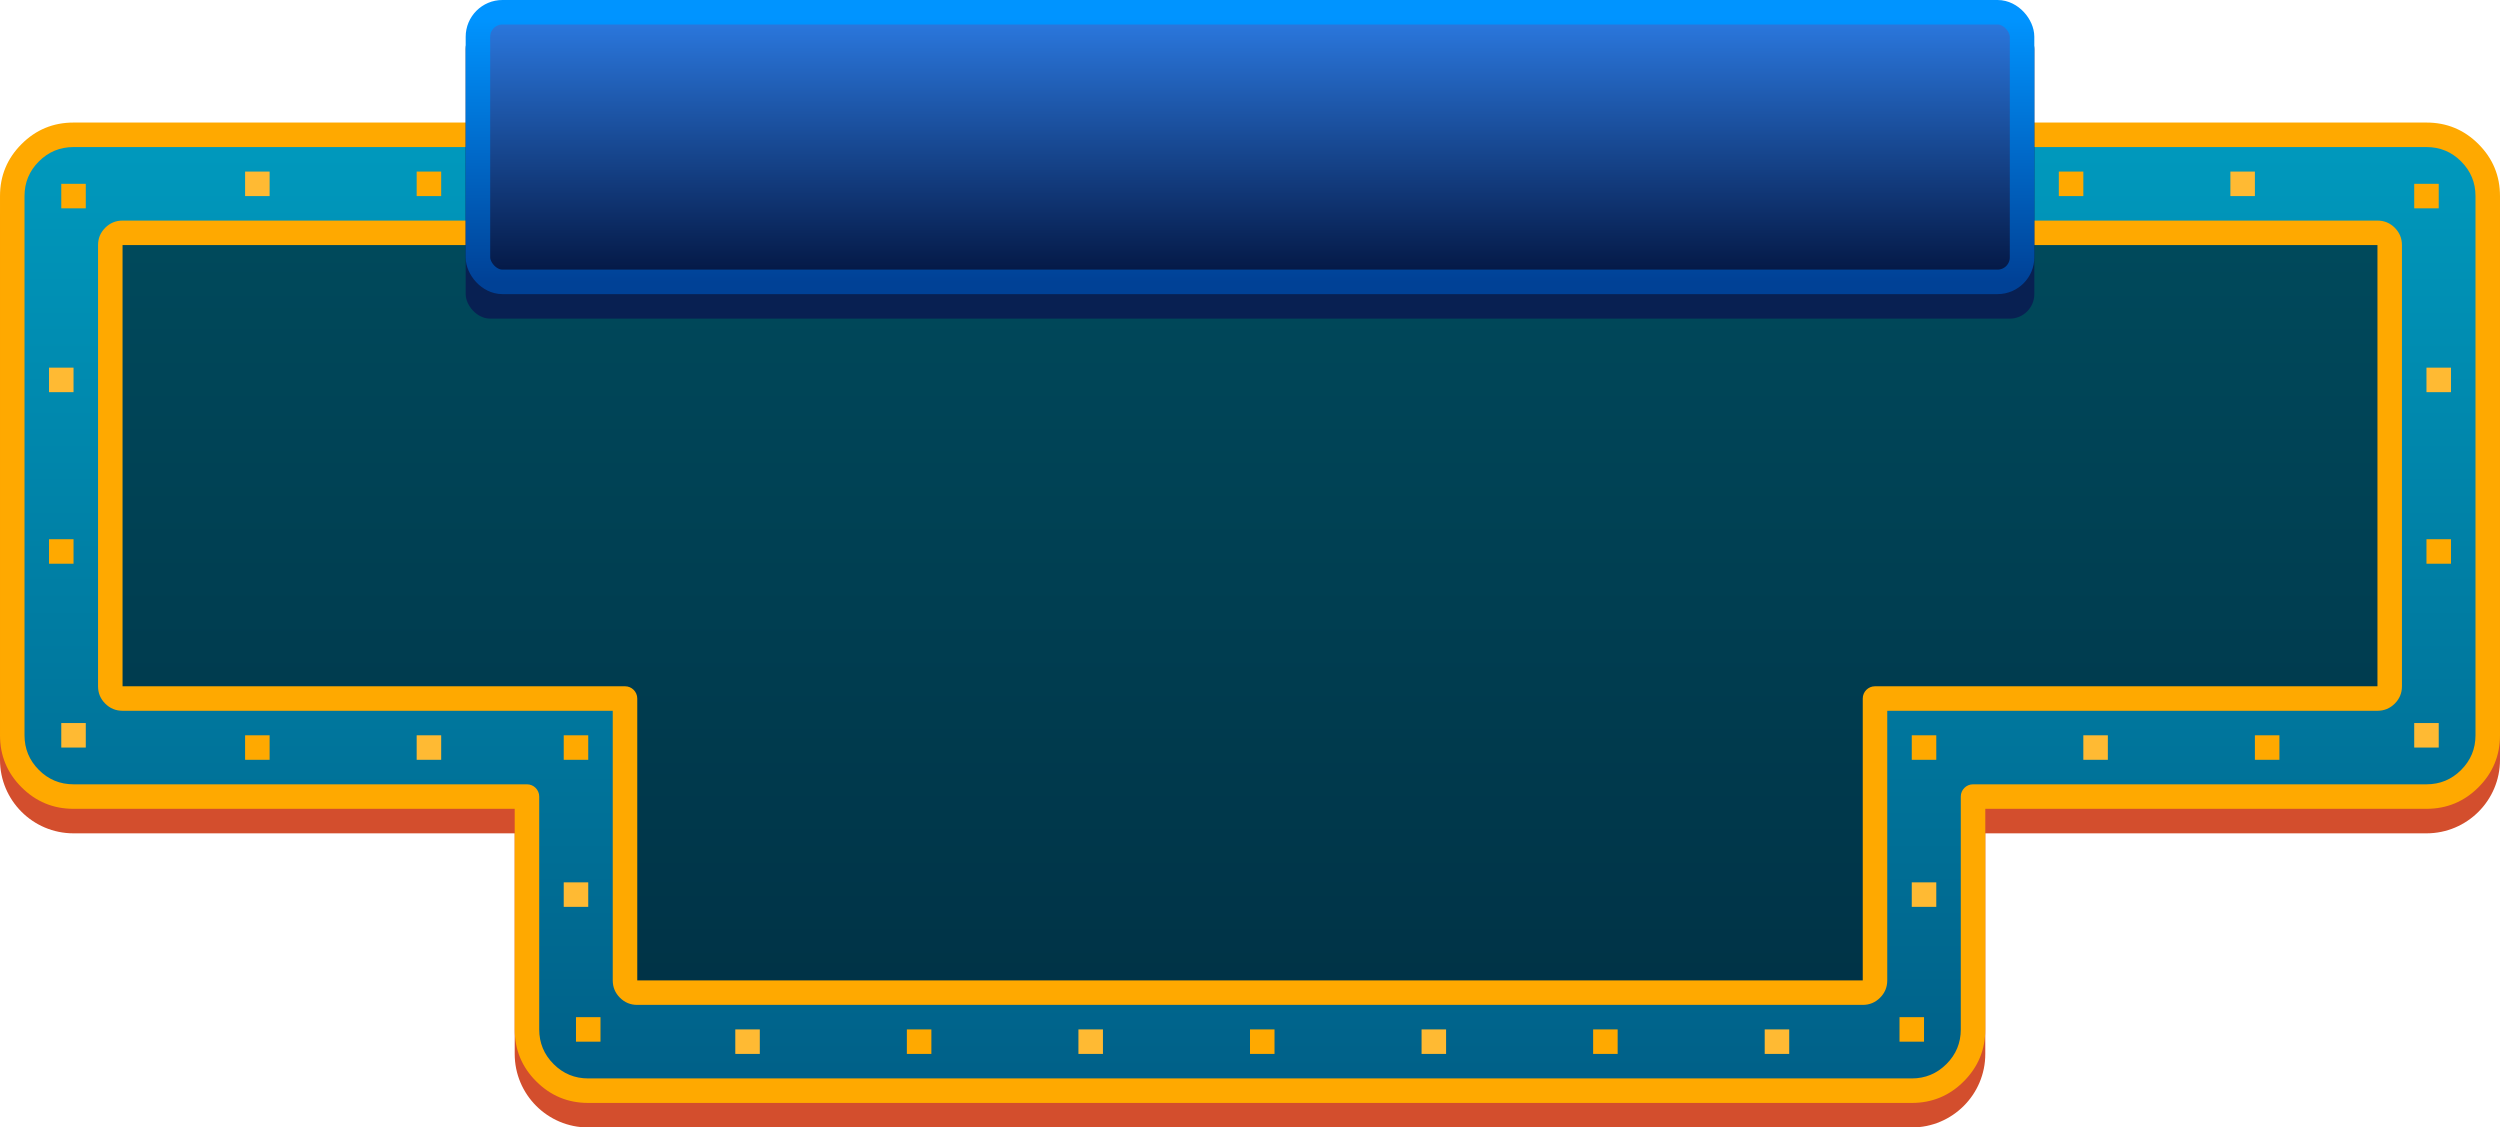 <svg height="46" viewBox="0 0 102 46" width="102" xmlns="http://www.w3.org/2000/svg" xmlns:xlink="http://www.w3.org/1999/xlink"><linearGradient id="a" x1=".5" x2=".5" y1="0" y2="1"><stop offset="0" stop-color="#0099bd"/><stop offset="1" stop-color="#006088"/></linearGradient><linearGradient id="b" x1=".5" x2=".5" y1="0" y2="1"><stop offset=".022" stop-color="#0094ff"/><stop offset="1" stop-color="#004196"/></linearGradient><linearGradient id="c" x1=".5" x2=".5" y1="0" y2="1"><stop offset="0" stop-color="#2c7be3"/><stop offset="1" stop-color="#031540"/></linearGradient><g><path d="m99 6c1.657 0 3 1.343 3 3v22c0 1.657-1.343 3-3 3h-18v9c0 1.657-1.343 3-3 3h-54c-1.657 0-3-1.343-3-3v-9h-18c-1.657 0-3-1.343-3-3v-22c0-1.657 1.343-3 3-3z" fill="#d34e2d"/><path d="m99 5.5h-96c-1.381 0-2.5 1.119-2.5 2.5v22c0 1.381 1.119 2.5 2.5 2.5h18.5v9.5c0 1.381 1.119 2.5 2.5 2.5h54c1.381 0 2.5-1.119 2.5-2.5v-9.5h18.5c1.381 0 2.5-1.119 2.5-2.5v-22c0-1.381-1.119-2.5-2.5-2.5z" fill="url(#a)"/><path d="m101.121 5.879c-.586-.586-1.293-.879-2.121-.879h-96c-.828 0-1.536.293-2.121.879-.586.586-.879 1.293-.879 2.121v22c0 .828.293 1.536.879 2.121.586.586 1.293.879 2.121.879h18v9c0 .828.293 1.536.879 2.121s1.293.879 2.121.879h54c.828 0 1.536-.293 2.121-.879s.879-1.293.879-2.121v-9h18c.828 0 1.535-.293 2.121-.879s.879-1.293.879-2.121v-22c0-.828-.293-1.536-.879-2.121zm-98.121.121h96c.552 0 1.024.195 1.414.586.391.391.586.862.586 1.414v22c0 .552-.195 1.024-.586 1.414-.39.391-.862.586-1.414.586h-18.5c-.276 0-.5.224-.5.5v9.5c0 .552-.195 1.024-.586 1.414s-.862.586-1.414.586h-54c-.552 0-1.024-.195-1.414-.586s-.586-.862-.586-1.414v-9.5c0-.276-.224-.5-.5-.5h-18.5c-.552 0-1.024-.195-1.414-.586s-.586-.862-.586-1.414v-22c0-.552.195-1.024.586-1.414.391-.391.862-.586 1.414-.586z" fill="#ffa900" fill-rule="evenodd"/><path d="m97 9.5h-92c-.276 0-.5.224-.5.5v18c0 .276.224.5.5.5h20.5v11.5c0 .276.224.5.5.5h50c.276 0 .5-.224.5-.5v-11.5h20.5c.276 0 .5-.224.5-.5v-18c0-.276-.224-.5-.5-.5z" opacity=".5"/><path d="m97.707 9.293c-.195-.195-.431-.293-.707-.293h-92c-.276 0-.512.098-.707.293-.195.195-.293.431-.293.707v18c0 .276.098.512.293.707.195.195.431.293.707.293h20v11c0 .276.098.512.293.707s.431.293.707.293h50c.276 0 .512-.098.707-.293s.293-.431.293-.707v-11h20c.276 0 .512-.098.707-.293s.293-.431.293-.707v-18c0-.276-.098-.512-.293-.707zm-92.707.707h92v18h-20.5c-.276 0-.5.224-.5.5v11.5h-50v-11.5c0-.276-.224-.5-.5-.5h-20.5z" fill="#ffa900" fill-rule="evenodd"/><path d="m99 15h1v1h-1z" fill="#ffba33"/><path d="m91 7h1v1h-1z" fill="#ffba33"/><path d="m98.5 29.5h1v1h-1z" fill="#ffba33"/><path d="m85 30h1v1h-1z" fill="#ffba33"/><path d="m78 36h1v1h-1z" fill="#ffba33"/><path d="m72 42h1v1h-1z" fill="#ffba33"/><path d="m58 42h1v1h-1z" fill="#ffba33"/><path d="m44 42h1v1h-1z" fill="#ffba33"/><path d="m30 42h1v1h-1z" fill="#ffba33"/><path d="m23 36h1v1h-1z" fill="#ffba33"/><path d="m17 30h1v1h-1z" fill="#ffba33"/><path d="m2.5 29.5h1v1h-1z" fill="#ffba33"/><path d="m2 15h1v1h-1z" fill="#ffba33"/><path d="m10 7h1v1h-1z" fill="#ffba33"/><g fill="#ffa900"><path d="m84 7h1v1h-1z"/><path d="m98.5 7.5h1v1h-1z"/><path d="m99 22h1v1h-1z"/><path d="m92 30h1v1h-1z"/><path d="m78 30h1v1h-1z"/><path d="m77.5 41.5h1v1h-1z"/><path d="m65 42h1v1h-1z"/><path d="m51 42h1v1h-1z"/><path d="m37 42h1v1h-1z"/><path d="m23.5 41.5h1v1h-1z"/><path d="m23 30h1v1h-1z"/><path d="m10 30h1v1h-1z"/><path d="m2 22h1v1h-1z"/><path d="m2.5 7.5h1v1h-1z"/><path d="m17 7h1v1h-1z"/></g></g><rect fill="#082052" height="12" rx="1" width="64" x="19" y="1"/><rect fill="url(#c)" height="11" rx="1" stroke="url(#b)" transform="translate(19.5 .5)" width="63"/></svg>